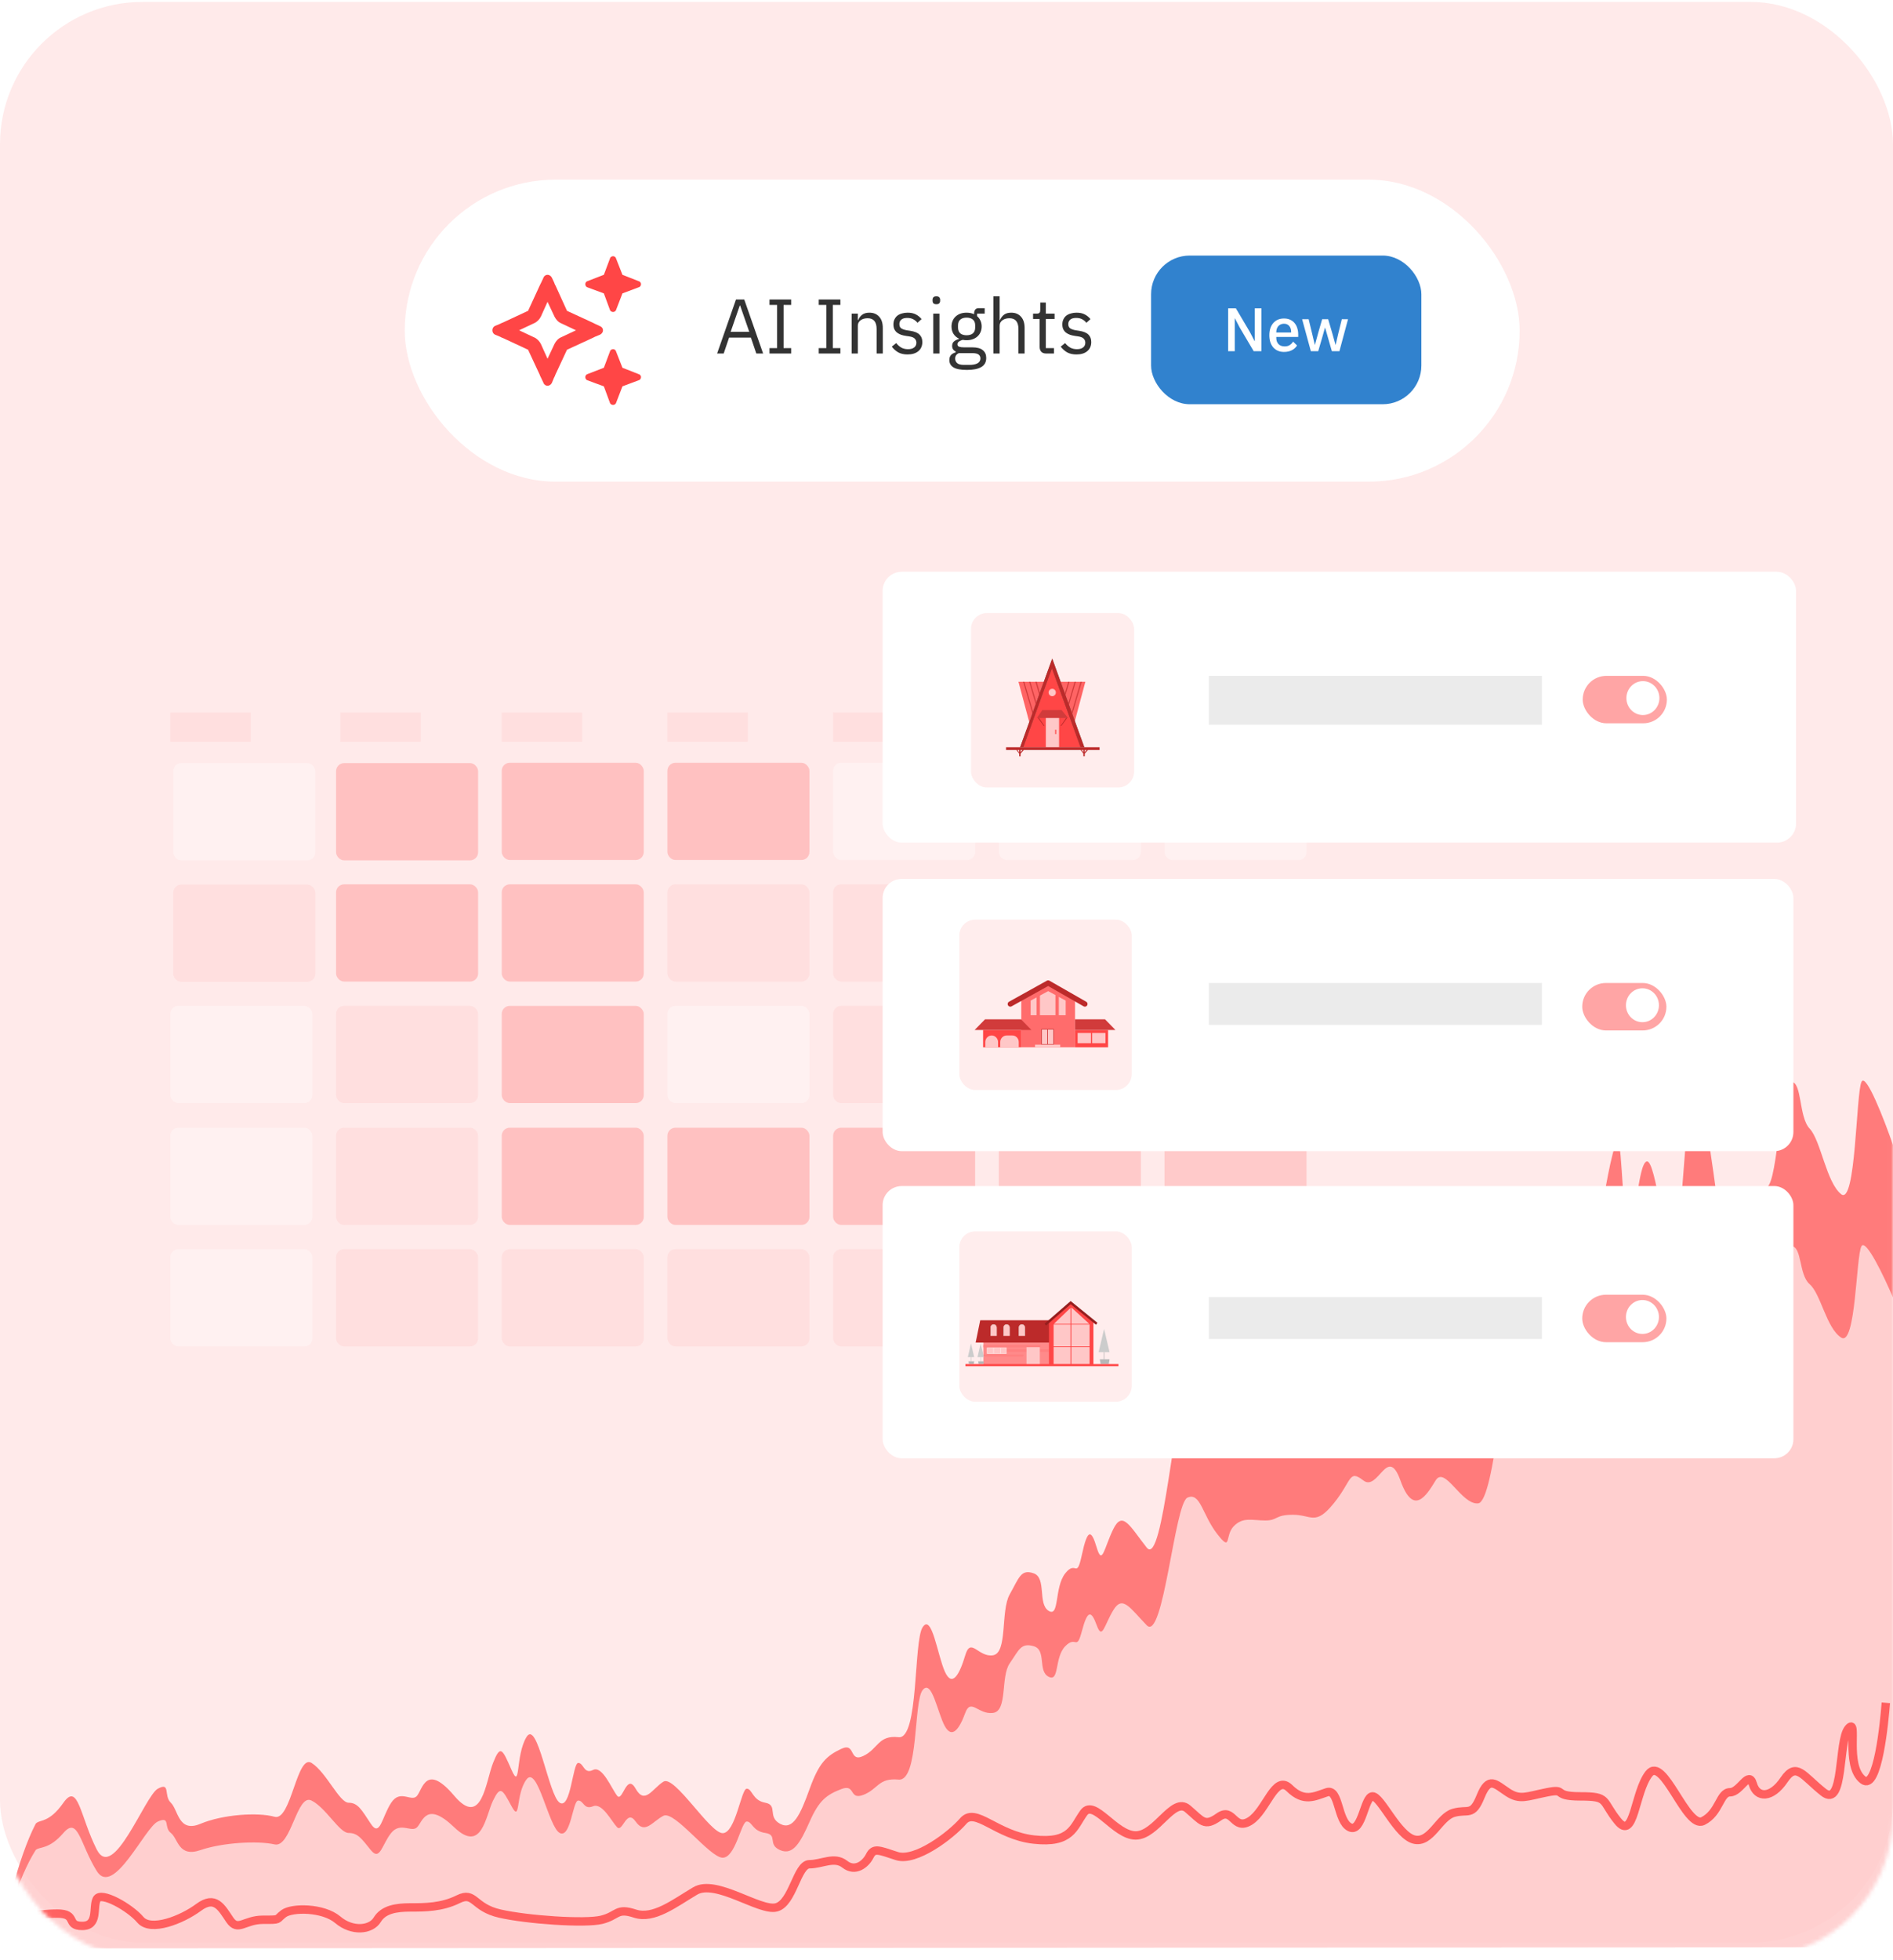 <svg width="489" height="506" viewBox="0 0 489 506" fill="none" xmlns="http://www.w3.org/2000/svg">
<rect y="0.5" width="489" height="501" rx="36.767" fill="#FFEAEA"/>
<mask id="mask0_8013_12906" style="mask-type:alpha" maskUnits="userSpaceOnUse" x="0" y="0" width="489" height="506">
<rect y="0.5" width="489" height="505" rx="36.767" fill="#FFEAEA"/>
</mask>
<g mask="url(#mask0_8013_12906)">
<g opacity="0.85">
<path d="M480.867 279.296C482.015 276.879 486.767 289.166 488.999 295.611V501.671L-0 502.02C1.125 495.387 4.543 479.867 9.211 470.853C10.168 469.644 12.56 470.853 16.386 465.414C20.213 459.976 20.692 469.04 24.997 477.5C29.302 485.96 37.434 463.602 40.782 461.789C44.131 459.976 42.218 463.602 44.131 465.414C46.044 467.227 46.044 473.27 51.785 470.853C57.525 468.436 66.614 467.831 70.919 469.04C75.224 470.249 76.659 452.724 80.486 455.142C84.313 457.559 87.661 465.414 90.053 465.414C92.445 465.414 93.401 467.227 95.793 470.853C98.185 474.479 98.663 469.04 101.055 465.414C103.447 461.789 106.317 465.414 107.752 463.602C109.187 461.789 110.144 455.142 117.319 463.602C124.494 472.061 125.451 459.976 127.364 455.142C129.253 450.37 129.743 451.486 132.056 456.745L132.148 456.954C134.54 462.393 133.105 453.329 135.975 448.495C138.845 443.66 141.715 463.602 144.585 465.414C147.455 467.227 147.934 455.142 149.369 455.142C150.804 455.142 150.804 458.163 153.195 456.954C155.587 455.746 157.979 461.789 159.414 463.602C160.849 465.414 161.806 457.559 164.198 461.789C166.589 466.019 168.503 461.789 171.373 459.976C174.243 458.163 183.332 473.27 186.68 473.27C190.029 473.27 191.464 461.789 192.899 461.789C194.334 461.789 194.334 464.81 197.682 465.414C201.031 466.019 198.161 469.04 201.509 470.853C204.858 472.666 206.771 468.436 209.163 461.789C211.554 455.142 213.468 453.329 217.295 451.516C221.122 449.703 219.208 455.142 223.035 453.329C226.862 451.516 226.862 447.89 232.124 448.495C237.386 449.099 235.95 423.719 238.342 420.093C240.734 416.468 242.169 427.345 244.082 431.575C245.996 435.805 247.909 432.179 249.344 427.345C250.779 422.511 252.693 427.949 256.52 427.345C260.346 426.74 258.433 415.863 260.825 411.633C263.217 407.404 263.695 404.986 267.043 406.195C270.392 407.404 268 414.051 270.87 415.863C273.74 417.676 272.305 409.821 275.175 406.195C278.046 402.569 278.046 408.008 279.481 401.361C280.916 394.714 281.872 394.714 283.307 399.548C284.742 404.382 285.221 399.548 287.613 394.714C290.004 389.879 291.918 394.109 296.223 399.548C300.528 404.986 303.398 360.874 306.747 359.061C310.095 357.248 310.574 364.5 314.4 370.543C318.227 376.585 316.314 371.147 318.706 368.125C321.097 365.104 323.489 366.313 326.838 366.313C330.186 366.313 329.229 364.5 334.013 364.5C338.796 364.5 339.753 368.125 344.537 360.874C349.32 353.623 348.363 349.997 352.19 353.623C356.017 357.248 358.409 342.141 361.757 353.623C365.106 365.104 368.454 358.457 370.846 353.623C373.238 348.788 377.543 361.478 381.848 360.874C386.153 360.27 388.545 313.136 390.459 315.553C392.372 317.97 392.85 317.97 395.242 322.2C397.634 326.431 395.72 337.911 398.112 338.516C400.504 339.12 403.852 339.724 405.766 342.141C407.679 344.559 406.723 330.056 407.201 326.43C407.679 322.804 411.506 320.992 412.941 315.553C414.376 310.115 415.333 301.655 417.246 295.611C419.16 289.568 418.681 312.532 420.595 315.553C422.508 318.575 422.987 300.446 425.378 299.842C427.77 299.238 430.162 323.409 432.075 324.617C433.989 325.826 435.424 285.338 437.337 279.296C439.251 273.253 444.034 314.344 444.991 319.782C445.947 325.221 448.339 326.429 449.774 317.97C451.209 309.51 453.601 308.301 456.471 306.488C459.341 304.675 459.82 279.296 462.69 279.296C465.56 279.296 464.603 288.36 467.473 291.381C470.343 294.403 471.779 305.28 475.605 308.301C479.432 311.322 479.432 282.317 480.867 279.296Z" fill="#FF6767"/>
<path d="M480.868 321.711C482.016 319.743 486.768 329.745 489 334.992V502.731L0 503.015C1.125 497.615 4.543 484.981 9.211 477.644C10.168 476.66 12.56 477.644 16.387 473.217C20.213 468.789 20.692 476.168 24.997 483.055C29.302 489.941 37.434 471.741 40.783 470.265C44.131 468.789 42.218 471.741 44.131 473.217C46.044 474.692 46.044 479.611 51.785 477.644C57.525 475.676 66.614 475.184 70.919 476.168C75.224 477.152 76.659 462.887 80.486 464.854C84.313 466.822 87.661 473.217 90.053 473.217C92.445 473.217 93.401 474.692 95.793 477.644C98.185 480.595 98.663 476.168 101.055 473.217C103.447 470.265 106.317 473.217 107.752 471.741C109.187 470.265 110.144 464.854 117.319 471.741C124.494 478.627 125.451 468.789 127.365 464.854C129.253 460.97 129.744 461.878 132.056 466.16L132.148 466.33C134.54 470.757 133.105 463.379 135.975 459.443C138.845 455.508 141.715 471.741 144.585 473.217C147.455 474.692 147.934 464.854 149.369 464.854C150.804 464.854 150.804 467.314 153.196 466.33C155.587 465.346 157.979 470.265 159.414 471.741C160.849 473.217 161.806 466.822 164.198 470.265C166.59 473.708 168.503 470.265 171.373 468.789C174.243 467.314 183.332 479.611 186.68 479.611C190.029 479.611 191.464 470.265 192.899 470.265C194.334 470.265 194.334 472.725 197.683 473.217C201.031 473.708 198.161 476.168 201.509 477.644C204.858 479.119 206.771 475.676 209.163 470.265C211.555 464.854 213.468 463.379 217.295 461.903C221.122 460.427 219.208 464.854 223.035 463.379C226.862 461.903 226.862 458.951 232.124 459.443C237.386 459.935 235.951 439.275 238.343 436.324C240.734 433.373 242.169 442.227 244.083 445.67C245.996 449.113 247.91 446.162 249.345 442.227C250.78 438.292 252.693 442.719 256.52 442.227C260.347 441.735 258.434 432.881 260.825 429.437C263.217 425.994 263.695 424.027 267.044 425.01C270.392 425.994 268.001 431.405 270.871 432.881C273.741 434.356 272.306 427.962 275.176 425.01C278.046 422.059 278.046 426.486 279.481 421.075C280.916 415.664 281.873 415.664 283.308 419.599C284.743 423.535 285.221 419.599 287.613 415.664C290.005 411.729 291.918 415.172 296.223 419.599C300.529 424.027 303.399 388.118 306.747 386.642C310.096 385.166 310.574 391.069 314.401 395.988C318.228 400.907 316.314 396.48 318.706 394.021C321.098 391.561 323.49 392.545 326.838 392.545C330.187 392.545 329.23 391.069 334.013 391.069C338.797 391.069 339.754 394.021 344.537 388.118C349.321 382.215 348.364 379.264 352.191 382.215C356.018 385.166 358.409 372.869 361.758 382.215C365.106 391.561 368.455 386.15 370.847 382.215C373.238 378.28 377.544 388.61 381.849 388.118C386.154 387.626 388.546 349.258 390.459 351.225C392.373 353.193 392.851 353.192 395.243 356.636C397.634 360.08 395.721 369.426 398.113 369.918C400.505 370.409 403.853 370.901 405.766 372.869C407.68 374.837 406.723 363.031 407.202 360.08C407.68 357.128 411.507 355.652 412.942 351.225C414.377 346.798 415.334 339.912 417.247 334.992C419.16 330.073 418.682 348.766 420.595 351.225C422.509 353.685 422.987 338.928 425.379 338.436C427.771 337.944 430.162 357.62 432.076 358.604C433.989 359.588 435.424 326.63 437.338 321.711C439.251 316.792 444.035 350.241 444.991 354.668C445.948 359.095 448.34 360.079 449.775 353.192C451.21 346.306 453.602 345.322 456.472 343.846C459.342 342.371 459.82 321.711 462.691 321.711C465.561 321.711 464.604 329.089 467.474 331.549C470.344 334.008 471.779 342.863 475.606 345.322C479.433 347.782 479.433 324.17 480.868 321.711Z" fill="#FFCACA"/>
<path d="M487.149 439.616C486.791 444.217 485.108 462.501 481.243 459.528C476.413 455.811 480.17 443.07 477.486 446.255C474.802 449.441 476.413 466.96 471.045 462.713C465.677 458.466 464.067 454.75 460.846 459.528C457.625 464.305 453.868 464.305 452.794 460.589C451.721 456.873 449.574 462.713 446.89 462.713C444.206 462.713 444.206 468.022 439.912 470.145C435.618 472.269 429.713 453.157 425.956 457.935C422.198 462.713 422.198 475.454 417.904 470.145C413.61 464.836 415.757 463.775 408.242 463.775C400.727 463.775 405.021 461.651 399.654 462.713C394.286 463.775 392.676 464.836 389.455 462.713C386.234 460.589 384.624 458.466 382.477 463.775C380.33 469.083 379.256 466.96 375.499 468.022C371.741 469.083 369.594 475.985 365.3 474.923C361.006 473.861 356.712 463.775 354.565 463.775C352.417 463.775 351.881 473.331 348.66 471.738C345.439 470.145 345.976 461.651 342.755 462.713C339.535 463.775 336.851 465.367 333.093 461.651C329.336 457.935 327.189 467.491 322.895 470.145C318.601 472.8 318.601 466.429 314.843 469.083C311.086 471.738 310.549 470.145 306.791 466.96C303.034 463.775 298.74 473.861 293.372 473.861C288.004 473.861 282.637 464.305 279.953 468.022C277.269 471.738 276.732 475.985 267.07 474.923C257.408 473.861 252.04 466.429 248.82 470.145C245.599 473.861 236.474 480.763 231.643 479.17C226.812 477.578 225.738 477.047 224.665 479.17C223.591 481.294 220.907 483.418 218.224 481.294C215.54 479.17 212.319 481.294 209.098 481.294C205.878 481.294 204.804 491.381 200.51 492.443C196.216 493.504 184.943 485.01 179.576 488.196C174.208 491.381 168.84 495.628 164.009 494.035C159.178 492.443 159.715 494.566 155.421 495.628C151.127 496.69 136.097 495.628 129.119 494.035C122.141 492.443 122.678 488.196 118.383 490.319C114.089 492.443 109.795 492.443 106.038 492.443C102.28 492.443 99.059 492.974 97.449 495.628C95.839 498.282 91.008 498.813 87.25 495.628C83.493 492.443 75.441 492.443 73.294 494.035C71.147 495.628 72.757 495.628 67.927 495.628C63.096 495.628 61.485 498.813 59.338 495.628C57.191 492.443 55.581 489.257 51.286 492.443C46.992 495.628 38.941 498.813 36.257 495.628C33.573 492.443 26.058 488.196 24.984 490.319C23.911 492.443 25.521 497.221 21.227 497.221C16.933 497.221 20.153 494.035 14.786 494.035C9.418 494.035 3.513 495.628 1.366 494.035" stroke="#FF4646" stroke-width="2.168"/>
</g>
</g>
<g opacity="0.35">
<rect x="44" y="259.689" width="36.688" height="25.105" rx="2.075" fill="white"/>
<rect x="44" y="291.14" width="36.688" height="25.105" rx="2.075" fill="white"/>
<rect x="44" y="322.506" width="36.688" height="25.105" rx="2.075" fill="white"/>
<rect x="86.805" y="259.689" width="36.688" height="25.105" rx="2.075" fill="#FFCACA"/>
<rect x="86.805" y="291.14" width="36.688" height="25.105" rx="2.075" fill="#FFCACA"/>
<rect x="86.805" y="322.506" width="36.688" height="25.105" rx="2.075" fill="#FFCACA"/>
<rect x="129.609" y="196.927" width="36.688" height="25.105" rx="2.075" fill="#FF7676"/>
<rect x="129.609" y="259.689" width="36.688" height="25.105" rx="2.075" fill="#FF7676"/>
<rect x="129.609" y="291.14" width="36.688" height="25.105" rx="2.075" fill="#FF7676"/>
<rect x="129.609" y="322.506" width="36.688" height="25.105" rx="2.075" fill="#FFCACA"/>
<rect x="172.408" y="196.927" width="36.688" height="25.105" rx="2.075" fill="#FF7676"/>
<rect x="172.408" y="228.308" width="36.688" height="25.105" rx="2.075" fill="#FFCACA"/>
<rect x="172.408" y="259.689" width="36.688" height="25.105" rx="2.075" fill="white"/>
<rect x="172.408" y="291.14" width="36.688" height="25.105" rx="2.075" fill="#FF7676"/>
<rect x="172.408" y="322.506" width="36.688" height="25.105" rx="2.075" fill="#FFCACA"/>
<rect x="215.213" y="196.927" width="36.688" height="25.105" rx="2.075" fill="white"/>
<rect x="215.213" y="228.308" width="36.688" height="25.105" rx="2.075" fill="#FFCACA"/>
<rect x="215.213" y="259.689" width="36.688" height="25.105" rx="2.075" fill="#FFCACA"/>
<rect x="215.213" y="291.14" width="36.688" height="25.105" rx="2.075" fill="#FF7676"/>
<rect x="215.213" y="322.506" width="36.688" height="25.105" rx="2.075" fill="#FFCACA"/>
<rect x="258.02" y="196.927" width="36.688" height="25.105" rx="2.075" fill="white"/>
<rect x="258.02" y="228.308" width="36.688" height="25.105" rx="2.075" fill="#FF9090"/>
<rect x="258.02" y="259.689" width="36.688" height="25.105" rx="2.075" fill="white"/>
<rect x="258.02" y="291.14" width="36.688" height="25.105" rx="2.075" fill="#FF9090"/>
<rect x="258.02" y="322.506" width="36.688" height="25.105" rx="2.075" fill="#FF9090"/>
<rect x="300.82" y="196.927" width="36.688" height="25.105" rx="2.075" fill="white"/>
<rect x="300.82" y="228.308" width="36.688" height="25.105" rx="2.075" fill="#FF9090"/>
<rect x="300.82" y="259.689" width="36.688" height="25.105" rx="2.075" fill="white"/>
<rect x="300.82" y="291.14" width="36.688" height="25.105" rx="2.075" fill="#FF9090"/>
<rect x="300.82" y="322.506" width="36.688" height="25.105" rx="2.075" fill="#FF9090"/>
<rect x="129.609" y="183.953" width="20.79" height="7.531" fill="#FFCACA"/>
<rect x="44" y="183.953" width="20.79" height="7.531" fill="#FFCACA"/>
<rect x="87.899" y="183.953" width="20.79" height="7.531" fill="#FFCACA"/>
<rect x="172.408" y="183.953" width="20.79" height="7.531" fill="#FFCACA"/>
<rect x="215.213" y="183.953" width="20.79" height="7.531" fill="#FFCACA"/>
<rect x="258.02" y="183.953" width="20.79" height="7.531" fill="#FFCACA"/>
<rect x="300.82" y="183.953" width="20.79" height="7.531" fill="#FFCACA"/>
<rect x="129.609" y="228.309" width="36.688" height="25.105" rx="2.075" fill="#FF7676"/>
<rect x="86.814" y="228.309" width="36.688" height="25.105" rx="2.075" fill="#FF7676"/>
<rect x="86.814" y="197.013" width="36.688" height="25.105" rx="2.075" fill="#FF7676"/>
<rect x="44.757" y="197.012" width="36.688" height="25.105" rx="2.075" fill="white"/>
<rect x="44.757" y="228.378" width="36.688" height="25.105" rx="2.075" fill="#FFCACA"/>
</g>
<g filter="url(#filter0_d_8013_12906)">
<rect x="228" y="145.65" width="235.954" height="69.918" rx="4.924" fill="white"/>
</g>
<rect x="250.824" y="158.265" width="42.138" height="45.053" rx="4.125" fill="#FFEDED"/>
<g filter="url(#filter1_d_8013_12906)">
<rect x="228" y="224.943" width="235.271" height="70.283" rx="4.924" fill="white"/>
</g>
<rect x="247.801" y="237.423" width="44.558" height="43.984" rx="4.125" fill="#FFEDED"/>
<rect x="408.721" y="253.779" width="21.746" height="12.254" rx="6.127" fill="#FFA5A5"/>
<ellipse cx="424.274" cy="259.524" rx="4.264" ry="4.377" fill="white"/>
<g filter="url(#filter2_d_8013_12906)">
<rect x="228" y="304.237" width="235.271" height="70.283" rx="4.924" fill="white"/>
</g>
<rect x="247.801" y="317.907" width="44.558" height="43.984" rx="4.125" fill="#FFEDED"/>
<rect x="408.721" y="334.265" width="21.746" height="12.254" rx="6.127" fill="#FFA5A5"/>
<ellipse cx="424.274" cy="340.008" rx="4.264" ry="4.377" fill="white"/>
<rect x="408.842" y="174.484" width="21.746" height="12.254" rx="6.127" fill="#FFA5A5"/>
<ellipse cx="424.394" cy="180.228" rx="4.264" ry="4.377" fill="white"/>
<rect opacity="0.1" x="312.277" y="174.484" width="86.032" height="12.615" fill="#333333"/>
<rect opacity="0.1" x="312.277" y="253.778" width="86.032" height="10.813" fill="#333333"/>
<rect opacity="0.1" x="312.277" y="334.874" width="86.032" height="10.813" fill="#333333"/>
<path d="M277.022 344.095H254.02V352.326H277.022V344.095Z" fill="#FF8A8A"/>
<path d="M268.787 347.238H254.02V347.849H268.787V347.238Z" fill="#FF8080"/>
<path d="M270.969 348.391H257.185V349.025H270.969V348.391Z" fill="#FF8080"/>
<path d="M264.398 349.704H254.02V350.2H264.398V349.704Z" fill="#FF8080"/>
<path d="M277.02 346.611H252.03L253.214 340.854H277.02V346.611Z" fill="#BC2A2A"/>
<path d="M282.454 352.325H270.966V341.067L276.577 336.303L282.454 341.067V352.325Z" fill="#FF4646"/>
<path d="M276.527 341.961H272.169V347.587H276.527V341.961Z" fill="#FFC7C7"/>
<path d="M281.461 341.961H276.748V347.587H281.461V341.961Z" fill="#FFC7C7"/>
<path d="M276.527 341.791V337.679L272.221 341.791H276.527Z" fill="#FFC7C7"/>
<path d="M281.461 347.76H276.748V352.235H281.461V347.76Z" fill="#FFC7C7"/>
<path d="M276.527 347.76H272.169V352.235H276.527V347.76Z" fill="#FFC7C7"/>
<path d="M276.748 341.792H281.407L276.748 337.545V341.792Z" fill="#FFC7C7"/>
<path d="M255.898 344.847V342.722C255.898 342.288 256.242 341.934 256.665 341.934C257.088 341.934 257.432 342.288 257.432 342.722V344.847H255.898Z" fill="#1C7C63"/>
<path d="M255.898 344.847V342.722C255.898 342.288 256.242 341.934 256.665 341.934C257.088 341.934 257.432 342.288 257.432 342.722V344.847H255.898Z" fill="#FFC7C7"/>
<path d="M256.666 341.891C256.217 341.891 255.854 342.264 255.854 342.724V344.895H257.477V342.724C257.477 342.264 257.114 341.891 256.666 341.891ZM257.389 344.804H255.942V342.724C255.942 342.315 256.267 341.982 256.666 341.982C257.065 341.982 257.389 342.315 257.389 342.724V344.804Z" fill="#FFC7C7"/>
<path d="M259.25 344.847V342.722C259.25 342.288 259.594 341.935 260.017 341.935C260.44 341.935 260.784 342.288 260.784 342.722V344.847H259.25Z" fill="#1C7C63"/>
<path d="M259.25 344.847V342.722C259.25 342.288 259.594 341.935 260.017 341.935C260.44 341.935 260.784 342.288 260.784 342.722V344.847H259.25Z" fill="#FFC7C7"/>
<path d="M260.018 341.891C259.569 341.891 259.206 342.264 259.206 342.724V344.895H260.829V342.724C260.829 342.264 260.466 341.891 260.018 341.891ZM260.741 344.804H259.294V342.724C259.294 342.315 259.619 341.982 260.018 341.982C260.416 341.982 260.741 342.315 260.741 342.724V344.804Z" fill="#FFC7C7"/>
<path d="M263.206 344.847V342.722C263.206 342.288 263.55 341.935 263.973 341.935C264.396 341.935 264.74 342.288 264.74 342.722V344.847H263.206Z" fill="#1C7C63"/>
<path d="M263.206 344.847V342.722C263.206 342.288 263.55 341.935 263.973 341.935C264.396 341.935 264.74 342.288 264.74 342.722V344.847H263.206Z" fill="#FFC7C7"/>
<path d="M263.969 341.891C263.521 341.891 263.157 342.264 263.157 342.724V344.895H264.78V342.724C264.781 342.264 264.417 341.891 263.969 341.891ZM264.692 344.804H263.246V342.724C263.246 342.315 263.57 341.982 263.969 341.982C264.368 341.982 264.692 342.315 264.692 342.724V344.804Z" fill="#FFC7C7"/>
<path d="M276.571 335.893L269.835 341.739L270.234 342.223L276.584 336.712L283.112 342.012L283.495 341.515L276.571 335.893Z" fill="#961E1E"/>
<path d="M268.607 347.807H265.167V352.324H268.607V347.807Z" fill="#FFC7C7"/>
<path d="M259.95 347.974H255.009V349.441H259.95V347.974Z" fill="#FFC7C7"/>
<path d="M254.95 347.917V349.499H260.002V347.917H254.95ZM256.589 349.384H255.061V348.031H256.589V349.384ZM258.378 349.384H256.705V348.031H258.378V349.384ZM259.891 349.384H258.495V348.031H259.891V349.384Z" fill="#FFEFEE"/>
<path d="M285.208 343.084L283.797 349.095H286.619L285.208 343.084Z" fill="#CCCCCC"/>
<path d="M286.618 350.934L286.411 352.163H284.331L284.131 351.153L284.088 350.934H286.618Z" fill="#B7B7B7"/>
<path d="M285.281 349.094H285.126V350.932H285.281V349.094Z" fill="#B7B7B7"/>
<path d="M253.329 346.852L252.506 350.369H254.152L253.329 346.852Z" fill="#CCCCCC"/>
<path d="M254.155 351.444L254.035 352.163H252.822L252.705 351.572L252.68 351.444H254.155Z" fill="#B7B7B7"/>
<path d="M253.375 350.37H253.285V351.445H253.375V350.37Z" fill="#B7B7B7"/>
<path d="M250.831 346.852L250.007 350.369H251.654L250.831 346.852Z" fill="#CCCCCC"/>
<path d="M251.654 351.444L251.534 352.163H250.321L250.205 351.572L250.179 351.444H251.654Z" fill="#B7B7B7"/>
<path d="M250.874 350.37H250.784V351.445H250.874V350.37Z" fill="#B7B7B7"/>
<path d="M288.917 352.163H249.388V352.711H288.917V352.163Z" fill="#FF4646"/>
<path d="M265.876 186.42L263.09 176.015H269.854L265.876 186.42Z" fill="#FF6464"/>
<path d="M277.583 186.419L280.37 176.015H273.605L277.583 186.419Z" fill="#FF6464"/>
<path d="M271.815 170.04L263.524 192.925H280.105L271.815 170.04Z" fill="#7A6353"/>
<path d="M271.735 172.535L264.338 192.925H279.132L271.735 172.535Z" fill="#FF4646"/>
<path d="M277.106 185.209H266.636V185.327H277.106V185.209Z" fill="#FF4646"/>
<path d="M277.104 186.028H266.161V186.146H277.104V186.028Z" fill="#FF4646"/>
<path d="M276.421 183.316H267.475V183.434H276.421V183.316Z" fill="#FF4646"/>
<path d="M276.421 184.136H267.071V184.254H276.421V184.136Z" fill="#FF4646"/>
<path d="M275.762 181.618H267.96V181.736H275.762V181.618Z" fill="#FF4646"/>
<path d="M275.763 182.44H267.609V182.558H275.763V182.44Z" fill="#FF4646"/>
<path d="M275.022 179.808H268.755V179.926H275.022V179.808Z" fill="#FF4646"/>
<path d="M275.021 180.627H268.472V180.745H275.021V180.627Z" fill="#FF4646"/>
<path d="M274.406 177.991H269.214V178.109H274.406V177.991Z" fill="#FF4646"/>
<path d="M274.406 178.816H268.979V178.934H274.406V178.816Z" fill="#FF4646"/>
<path d="M273.795 176.183H269.859V176.301H273.795V176.183Z" fill="#FF4646"/>
<path d="M273.794 177.003H269.681V177.121H273.794V177.003Z" fill="#FF4646"/>
<path d="M273.241 174.372H270.282V174.49H273.241V174.372Z" fill="#FF4646"/>
<path d="M273.237 175.192H270.145V175.31H273.237V175.192Z" fill="#FF4646"/>
<path d="M277.613 186.852H265.931V186.97H277.613V186.852Z" fill="#FF4646"/>
<path d="M277.613 187.669H265.931V187.787H277.613V187.669Z" fill="#FF4646"/>
<path d="M278.331 188.49H265.131V188.608H278.331V188.49Z" fill="#FF4646"/>
<path d="M278.329 189.311H265.129V189.429H278.329V189.311Z" fill="#FF4646"/>
<path d="M279.083 190.13H264.616V190.248H279.083V190.13Z" fill="#FF4646"/>
<path d="M279.079 190.95H264.612V191.068H279.079V190.95Z" fill="#FF4646"/>
<path d="M279.326 191.773H263.96V191.891H279.326V191.773Z" fill="#FF4646"/>
<path d="M279.322 192.59H263.956V192.708H279.322V192.59Z" fill="#FF4646"/>
<path d="M273.599 184.197H270.131V193.261H273.599V184.197Z" fill="#FFBBBB"/>
<path d="M273.299 184.593H270.426V193.284H273.299V184.593Z" fill="#FFC7C7"/>
<path d="M264.231 193.476L263.636 194.219V193.413H263.275V194.234L262.788 193.554H262.508L263.275 194.562V195.243H263.636V194.562L264.537 193.554L264.231 193.476Z" fill="#BC2A2A"/>
<path d="M280.813 193.473L280.218 194.217V193.411H279.857V194.232L279.37 193.551H279.091L279.857 194.56V195.241H280.218V194.56L281.119 193.551L280.813 193.473Z" fill="#BC2A2A"/>
<path d="M269.265 183.316C269.366 183.37 274.208 183.301 274.242 183.319C274.276 183.338 275.89 185.366 275.89 185.366H267.853L269.265 183.316Z" fill="#D13B3B"/>
<path d="M284.039 192.924H259.885V193.625H284.039V192.924Z" fill="#BC2A2A"/>
<path d="M272.759 178.782C272.759 179.319 272.335 179.754 271.812 179.754C271.289 179.754 270.865 179.319 270.865 178.782C270.865 178.246 271.289 177.811 271.812 177.811C272.335 177.811 272.759 178.245 272.759 178.782Z" fill="#FFBBBB"/>
<path d="M272.556 178.816C272.556 179.229 272.229 179.565 271.826 179.565C271.424 179.565 271.097 179.229 271.097 178.816C271.097 178.403 271.424 178.067 271.826 178.067C272.229 178.067 272.556 178.402 272.556 178.816Z" fill="#FFC7C7"/>
<path d="M268.119 185.369C268.128 185.369 269.607 187.403 269.607 187.403H269.816L268.392 185.369H268.119Z" fill="#BC2A2A"/>
<path d="M275.681 185.357C275.672 185.357 274.193 187.391 274.193 187.391H273.984L275.409 185.357H275.681Z" fill="#BC2A2A"/>
<path d="M276.992 184.343L276.834 183.907L279.146 176.015H279.443L276.992 184.343Z" fill="#D13B3B"/>
<path d="M276.137 181.963L275.979 181.529L277.595 176.015H277.888L276.137 181.963Z" fill="#D13B3B"/>
<path d="M275.234 179.488L275.072 179.042L275.958 176.015H276.256L275.234 179.488Z" fill="#D13B3B"/>
<path d="M266.744 184.343L266.902 183.907L264.59 176.015H264.292L266.744 184.343Z" fill="#D13B3B"/>
<path d="M267.598 181.963L267.755 181.529L266.14 176.015H265.846L267.598 181.963Z" fill="#D13B3B"/>
<path d="M268.502 179.488L268.664 179.042L267.777 176.015H267.479L268.502 179.488Z" fill="#D13B3B"/>
<path d="M271.809 170.04L263.519 192.925H264.331L271.727 172.535L279.125 192.925H280.1L271.809 170.04Z" fill="#BC2A2A"/>
<path d="M272.84 188.388H272.58V189.515H272.84V188.388Z" fill="#FF4646"/>
<path d="M277.702 270.39H263.818V257.867L270.76 253.78L277.702 257.867V270.39Z" fill="#FF6C6C"/>
<path d="M286.24 265.917H277.704V270.39H286.24V265.917Z" fill="#FF4646"/>
<path d="M263.815 265.917H253.955V270.39H263.815V265.917Z" fill="#FF4646"/>
<path d="M277.704 265.917V263.162H285.459L288.144 265.917H277.704Z" fill="#D13B3B"/>
<path d="M263.753 263.162H262.203H255.998H254.447L251.763 265.917H255.998H262.203H266.438L263.753 263.162Z" fill="#D13B3B"/>
<path d="M260.984 259.21L270.758 253.78L280.249 259.21" stroke="#BC2A2A" stroke-width="1.363" stroke-miterlimit="10" stroke-linecap="round" stroke-linejoin="round"/>
<path d="M270.62 265.72H269.071V269.645H270.62V265.72Z" fill="#FFC7C7" stroke="#D13B3B" stroke-width="0.162" stroke-miterlimit="10"/>
<path d="M272.169 265.72H270.62V269.645H272.169V265.72Z" fill="#FFC7C7" stroke="#D13B3B" stroke-width="0.162" stroke-miterlimit="10"/>
<path d="M275.289 258.327L270.761 255.881L266.232 258.327V262.11H275.289V258.327Z" fill="#FFC7C7"/>
<path d="M281.82 266.686H278.375V269.325H281.82V266.686Z" fill="#FFC7C7"/>
<path d="M285.563 266.686H282.118V269.325H285.563V266.686Z" fill="#FFC7C7"/>
<path d="M263.17 270.391H258.387V269.033C258.387 268.097 259.126 267.338 260.038 267.338H261.519C262.431 267.338 263.17 268.097 263.17 269.033V270.391Z" fill="#FFC7C7"/>
<path d="M257.817 270.391H254.514V269.033C254.514 268.097 255.253 267.338 256.165 267.338C257.077 267.338 257.817 268.097 257.817 269.033V270.391Z" fill="#FFC7C7"/>
<path d="M268.637 256.85H267.759V262.261H268.637V256.85Z" fill="#FF6C6C"/>
<path d="M273.516 256.85H272.638V262.261H273.516V256.85Z" fill="#FF6C6C"/>
<path d="M273.878 269.691H267.362V270.389H273.878V269.691Z" fill="#FFC7C7"/>
<g filter="url(#filter3_d_8013_12906)">
<rect x="100" y="41.827" width="288" height="77.973" rx="38.986" fill="white"/>
<rect x="292.793" y="61.421" width="69.818" height="38.387" rx="9.987" fill="#3182CE"/>
<path d="M315.679 79.989L314.457 77.641H314.41V86.114H312.696V75.038H314.695L318.313 81.163L319.535 83.512H319.582V75.038H321.296V86.114H319.297L315.679 79.989ZM327.133 86.304C326.541 86.304 326.012 86.204 325.547 86.003C325.081 85.802 324.685 85.516 324.357 85.146C324.029 84.765 323.775 84.31 323.595 83.781C323.426 83.242 323.341 82.644 323.341 81.988C323.341 81.332 323.426 80.74 323.595 80.211C323.775 79.672 324.029 79.217 324.357 78.847C324.685 78.466 325.081 78.175 325.547 77.974C326.012 77.773 326.541 77.672 327.133 77.672C327.736 77.672 328.265 77.778 328.72 77.99C329.186 78.201 329.572 78.498 329.879 78.878C330.185 79.249 330.413 79.682 330.561 80.18C330.72 80.677 330.799 81.211 330.799 81.782V82.433H325.134V82.702C325.134 83.337 325.319 83.861 325.689 84.273C326.07 84.675 326.61 84.876 327.308 84.876C327.816 84.876 328.244 84.765 328.593 84.543C328.942 84.321 329.239 84.019 329.482 83.639L330.497 84.638C330.191 85.146 329.746 85.553 329.165 85.86C328.583 86.156 327.906 86.304 327.133 86.304ZM327.133 79.021C326.837 79.021 326.562 79.074 326.308 79.18C326.065 79.286 325.853 79.434 325.674 79.624C325.504 79.814 325.372 80.042 325.277 80.306C325.182 80.571 325.134 80.862 325.134 81.179V81.29H328.974V81.132C328.974 80.497 328.81 79.989 328.482 79.608C328.154 79.217 327.705 79.021 327.133 79.021ZM331.811 77.863H333.493L334.334 81.322L335.08 84.448H335.127L335.984 81.322L336.984 77.863H338.539L339.554 81.322L340.427 84.448H340.475L341.205 81.322L342.062 77.863H343.664L341.443 86.114H339.491L338.412 82.353L337.746 80.037H337.714L337.063 82.353L335.968 86.114H334.064L331.811 77.863Z" fill="white"/>
<path d="M190.816 86.715L189.418 82.6H183.785L182.387 86.715H180.689L185.563 72.772H187.7L192.574 86.715H190.816ZM186.641 74.331H186.541L184.184 81.122H188.998L186.641 74.331ZM194.224 86.715V85.317H196.182V74.171H194.224V72.772H199.817V74.171H197.86V85.317H199.817V86.715H194.224ZM206.942 86.715V85.317H208.9V74.171H206.942V72.772H212.535V74.171H210.578V85.317H212.535V86.715H206.942ZM215.439 86.715V76.408H217.037V78.086H217.117C217.37 77.5 217.723 77.034 218.176 76.688C218.642 76.341 219.261 76.168 220.034 76.168C221.099 76.168 221.938 76.514 222.55 77.207C223.176 77.886 223.489 78.851 223.489 80.103V86.715H221.891V80.383C221.891 78.532 221.112 77.606 219.554 77.606C219.235 77.606 218.922 77.646 218.615 77.726C218.322 77.806 218.056 77.926 217.816 78.086C217.577 78.246 217.384 78.452 217.237 78.705C217.104 78.945 217.037 79.231 217.037 79.564V86.715H215.439ZM229.888 86.954C228.93 86.954 228.124 86.775 227.471 86.415C226.832 86.042 226.28 85.549 225.813 84.937L226.952 84.018C227.352 84.524 227.798 84.917 228.29 85.197C228.783 85.463 229.356 85.596 230.008 85.596C230.687 85.596 231.213 85.45 231.586 85.157C231.972 84.864 232.165 84.451 232.165 83.918C232.165 83.519 232.032 83.179 231.766 82.9C231.513 82.607 231.047 82.407 230.368 82.3L229.549 82.18C229.069 82.114 228.63 82.014 228.23 81.881C227.831 81.734 227.478 81.548 227.172 81.322C226.879 81.082 226.646 80.789 226.473 80.443C226.313 80.097 226.233 79.684 226.233 79.204C226.233 78.698 226.326 78.259 226.513 77.886C226.699 77.5 226.952 77.18 227.272 76.927C227.605 76.674 227.997 76.488 228.45 76.368C228.903 76.235 229.389 76.168 229.908 76.168C230.747 76.168 231.446 76.315 232.006 76.608C232.578 76.9 233.078 77.307 233.504 77.826L232.445 78.785C232.219 78.465 231.886 78.179 231.446 77.926C231.007 77.66 230.454 77.526 229.788 77.526C229.123 77.526 228.617 77.673 228.27 77.966C227.937 78.246 227.771 78.632 227.771 79.124C227.771 79.63 227.937 79.997 228.27 80.223C228.617 80.449 229.109 80.616 229.748 80.722L230.547 80.842C231.693 81.015 232.505 81.348 232.984 81.841C233.464 82.32 233.703 82.953 233.703 83.739C233.703 84.737 233.364 85.523 232.685 86.096C232.006 86.668 231.073 86.954 229.888 86.954ZM237.325 73.991C236.979 73.991 236.726 73.911 236.566 73.751C236.419 73.578 236.346 73.358 236.346 73.092V72.832C236.346 72.566 236.419 72.353 236.566 72.193C236.726 72.02 236.979 71.933 237.325 71.933C237.671 71.933 237.918 72.02 238.064 72.193C238.224 72.353 238.304 72.566 238.304 72.832V73.092C238.304 73.358 238.224 73.578 238.064 73.751C237.918 73.911 237.671 73.991 237.325 73.991ZM236.526 76.408H238.124V86.715H236.526V76.408ZM250.209 87.853C250.209 88.919 249.789 89.698 248.95 90.19C248.125 90.696 246.879 90.949 245.215 90.949C243.604 90.949 242.445 90.73 241.739 90.29C241.034 89.851 240.681 89.225 240.681 88.413C240.681 87.853 240.827 87.414 241.12 87.094C241.413 86.788 241.813 86.562 242.319 86.415V86.195C241.706 85.902 241.4 85.423 241.4 84.757C241.4 84.238 241.566 83.845 241.899 83.579C242.232 83.299 242.658 83.093 243.178 82.96V82.88C242.565 82.587 242.086 82.167 241.739 81.621C241.406 81.075 241.24 80.443 241.24 79.724C241.24 79.204 241.333 78.725 241.52 78.285C241.706 77.846 241.966 77.473 242.299 77.167C242.645 76.847 243.051 76.601 243.517 76.428C243.996 76.255 244.529 76.168 245.115 76.168C245.847 76.168 246.5 76.301 247.073 76.568V76.388C247.073 75.988 247.166 75.662 247.352 75.409C247.539 75.143 247.845 75.01 248.271 75.01H249.809V76.408H247.852V77.067C248.224 77.387 248.511 77.773 248.71 78.225C248.924 78.665 249.03 79.164 249.03 79.724C249.03 80.243 248.937 80.722 248.75 81.162C248.564 81.601 248.298 81.981 247.951 82.3C247.619 82.607 247.212 82.846 246.733 83.019C246.254 83.192 245.721 83.279 245.135 83.279C244.802 83.279 244.469 83.246 244.136 83.179C243.79 83.272 243.477 83.412 243.197 83.599C242.918 83.772 242.778 84.018 242.778 84.338C242.778 84.644 242.924 84.85 243.217 84.957C243.51 85.064 243.89 85.117 244.356 85.117H246.553C247.832 85.117 248.757 85.363 249.33 85.856C249.916 86.335 250.209 87.001 250.209 87.853ZM248.71 87.973C248.71 87.56 248.551 87.227 248.231 86.974C247.925 86.735 247.372 86.615 246.573 86.615H243.138C242.498 86.908 242.179 87.374 242.179 88.013C242.179 88.466 242.345 88.852 242.678 89.172C243.024 89.491 243.604 89.651 244.416 89.651H245.894C246.786 89.651 247.479 89.511 247.971 89.231C248.464 88.952 248.71 88.532 248.71 87.973ZM245.135 82.001C245.814 82.001 246.353 81.841 246.753 81.521C247.152 81.188 247.352 80.682 247.352 80.003V79.444C247.352 78.765 247.152 78.266 246.753 77.946C246.353 77.613 245.814 77.447 245.135 77.447C244.456 77.447 243.917 77.613 243.517 77.946C243.118 78.266 242.918 78.765 242.918 79.444V80.003C242.918 80.682 243.118 81.188 243.517 81.521C243.917 81.841 244.456 82.001 245.135 82.001ZM252.073 71.933H253.671V78.086H253.75C254.004 77.5 254.356 77.034 254.809 76.688C255.275 76.341 255.894 76.168 256.667 76.168C257.732 76.168 258.571 76.514 259.184 77.207C259.809 77.886 260.122 78.851 260.122 80.103V86.715H258.524V80.383C258.524 78.532 257.745 77.606 256.187 77.606C255.868 77.606 255.555 77.646 255.249 77.726C254.956 77.806 254.689 77.926 254.45 78.086C254.21 78.246 254.017 78.452 253.87 78.705C253.737 78.945 253.671 79.231 253.671 79.564V86.715H252.073V71.933ZM265.702 86.715C265.143 86.715 264.717 86.562 264.424 86.255C264.144 85.936 264.005 85.523 264.005 85.017V77.806H262.307V76.408H263.266C263.612 76.408 263.845 76.341 263.965 76.208C264.098 76.062 264.164 75.815 264.164 75.469V73.551H265.603V76.408H267.86V77.806H265.603V85.317H267.7V86.715H265.702ZM273.524 86.954C272.565 86.954 271.76 86.775 271.107 86.415C270.468 86.042 269.916 85.549 269.449 84.937L270.588 84.018C270.988 84.524 271.434 84.917 271.926 85.197C272.419 85.463 272.992 85.596 273.644 85.596C274.323 85.596 274.849 85.45 275.222 85.157C275.608 84.864 275.801 84.451 275.801 83.918C275.801 83.519 275.668 83.179 275.402 82.9C275.149 82.607 274.683 82.407 274.004 82.3L273.185 82.18C272.705 82.114 272.266 82.014 271.866 81.881C271.467 81.734 271.114 81.548 270.808 81.322C270.515 81.082 270.282 80.789 270.109 80.443C269.949 80.097 269.869 79.684 269.869 79.204C269.869 78.698 269.962 78.259 270.149 77.886C270.335 77.5 270.588 77.18 270.908 76.927C271.241 76.674 271.633 76.488 272.086 76.368C272.539 76.235 273.025 76.168 273.544 76.168C274.383 76.168 275.082 76.315 275.642 76.608C276.214 76.9 276.714 77.307 277.14 77.826L276.081 78.785C275.855 78.465 275.522 78.179 275.082 77.926C274.643 77.66 274.09 77.526 273.424 77.526C272.759 77.526 272.253 77.673 271.906 77.966C271.573 78.246 271.407 78.632 271.407 79.124C271.407 79.63 271.573 79.997 271.906 80.223C272.253 80.449 272.745 80.616 273.384 80.722L274.183 80.842C275.329 81.015 276.141 81.348 276.62 81.841C277.1 82.32 277.339 82.953 277.339 83.739C277.339 84.737 277 85.523 276.321 86.096C275.642 86.668 274.709 86.954 273.524 86.954Z" fill="#333333"/>
<path d="M147.16 68.04L151.435 66.39L153.01 62.19C153.085 61.815 153.46 61.59 153.835 61.59C154.135 61.59 154.51 61.815 154.585 62.19L156.235 66.39L160.435 68.04C160.81 68.115 161.035 68.49 161.035 68.79C161.035 69.165 160.81 69.54 160.435 69.615L156.235 71.19L154.585 75.465C154.51 75.765 154.135 75.99 153.835 75.99C153.46 75.99 153.085 75.765 153.01 75.465L151.435 71.19L147.16 69.615C146.86 69.54 146.635 69.165 146.635 68.79C146.635 68.49 146.86 68.115 147.16 68.04ZM123.31 79.59L124.585 79.065L125.185 78.765H125.26L131.86 75.69L134.935 69.015L135.235 68.415L135.835 67.14C135.985 66.69 136.435 66.39 136.885 66.39C137.335 66.39 137.785 66.69 138.01 67.14L138.61 68.415L138.835 69.015L138.91 69.09L141.91 75.69L148.585 78.765L149.185 79.065L150.46 79.665C150.91 79.815 151.21 80.265 151.21 80.715C151.21 81.165 150.91 81.615 150.46 81.84L149.185 82.365L148.585 82.665L141.91 85.74L138.835 92.34V92.415L138.535 93.015L138.01 94.29C137.785 94.74 137.335 95.04 136.885 95.04C136.435 95.04 135.985 94.74 135.835 94.29L135.235 93.015L134.935 92.415V92.34L131.86 85.74L125.26 82.665H125.185L124.585 82.365L123.31 81.84C122.86 81.615 122.635 81.165 122.635 80.715C122.635 80.265 122.86 79.815 123.31 79.59ZM129.535 80.715L133.36 82.515C134.11 82.815 134.785 83.49 135.16 84.24L136.885 88.065L138.685 84.24C139.06 83.49 139.66 82.815 140.41 82.515L144.235 80.715L140.41 78.915C139.66 78.615 139.06 77.94 138.685 77.19L136.885 73.365L135.16 77.19C134.785 77.94 134.11 78.615 133.36 78.915L129.535 80.715ZM151.435 90.39L153.01 86.19C153.085 85.815 153.46 85.59 153.835 85.59C154.135 85.59 154.51 85.815 154.585 86.19L156.235 90.39L160.435 92.04C160.81 92.115 161.035 92.49 161.035 92.79C161.035 93.165 160.81 93.54 160.435 93.615L156.235 95.19L154.585 99.465C154.51 99.765 154.135 99.99 153.835 99.99C153.46 99.99 153.085 99.765 153.01 99.465L151.435 95.19L147.16 93.615C146.86 93.54 146.635 93.165 146.635 92.79C146.635 92.49 146.86 92.115 147.16 92.04L151.435 90.39Z" fill="#FF4646"/>
</g>
<defs>
<filter id="filter0_d_8013_12906" x="218.153" y="137.772" width="255.649" height="89.612" filterUnits="userSpaceOnUse" color-interpolation-filters="sRGB">
<feFlood flood-opacity="0" result="BackgroundImageFix"/>
<feColorMatrix in="SourceAlpha" type="matrix" values="0 0 0 0 0 0 0 0 0 0 0 0 0 0 0 0 0 0 127 0" result="hardAlpha"/>
<feOffset dy="1.969"/>
<feGaussianBlur stdDeviation="4.924"/>
<feColorMatrix type="matrix" values="0 0 0 0 0 0 0 0 0 0 0 0 0 0 0 0 0 0 0.1 0"/>
<feBlend mode="normal" in2="BackgroundImageFix" result="effect1_dropShadow_8013_12906"/>
<feBlend mode="normal" in="SourceGraphic" in2="effect1_dropShadow_8013_12906" result="shape"/>
</filter>
<filter id="filter1_d_8013_12906" x="218.153" y="217.065" width="254.966" height="89.978" filterUnits="userSpaceOnUse" color-interpolation-filters="sRGB">
<feFlood flood-opacity="0" result="BackgroundImageFix"/>
<feColorMatrix in="SourceAlpha" type="matrix" values="0 0 0 0 0 0 0 0 0 0 0 0 0 0 0 0 0 0 127 0" result="hardAlpha"/>
<feOffset dy="1.969"/>
<feGaussianBlur stdDeviation="4.924"/>
<feColorMatrix type="matrix" values="0 0 0 0 0 0 0 0 0 0 0 0 0 0 0 0 0 0 0.1 0"/>
<feBlend mode="normal" in2="BackgroundImageFix" result="effect1_dropShadow_8013_12906"/>
<feBlend mode="normal" in="SourceGraphic" in2="effect1_dropShadow_8013_12906" result="shape"/>
</filter>
<filter id="filter2_d_8013_12906" x="218.153" y="296.359" width="254.966" height="89.978" filterUnits="userSpaceOnUse" color-interpolation-filters="sRGB">
<feFlood flood-opacity="0" result="BackgroundImageFix"/>
<feColorMatrix in="SourceAlpha" type="matrix" values="0 0 0 0 0 0 0 0 0 0 0 0 0 0 0 0 0 0 127 0" result="hardAlpha"/>
<feOffset dy="1.969"/>
<feGaussianBlur stdDeviation="4.924"/>
<feColorMatrix type="matrix" values="0 0 0 0 0 0 0 0 0 0 0 0 0 0 0 0 0 0 0.1 0"/>
<feBlend mode="normal" in2="BackgroundImageFix" result="effect1_dropShadow_8013_12906"/>
<feBlend mode="normal" in="SourceGraphic" in2="effect1_dropShadow_8013_12906" result="shape"/>
</filter>
<filter id="filter3_d_8013_12906" x="86.677" y="28.505" width="323.755" height="113.728" filterUnits="userSpaceOnUse" color-interpolation-filters="sRGB">
<feFlood flood-opacity="0" result="BackgroundImageFix"/>
<feColorMatrix in="SourceAlpha" type="matrix" values="0 0 0 0 0 0 0 0 0 0 0 0 0 0 0 0 0 0 127 0" result="hardAlpha"/>
<feOffset dx="4.555" dy="4.555"/>
<feGaussianBlur stdDeviation="8.939"/>
<feComposite in2="hardAlpha" operator="out"/>
<feColorMatrix type="matrix" values="0 0 0 0 0 0 0 0 0 0 0 0 0 0 0 0 0 0 0.15 0"/>
<feBlend mode="normal" in2="BackgroundImageFix" result="effect1_dropShadow_8013_12906"/>
<feBlend mode="normal" in="SourceGraphic" in2="effect1_dropShadow_8013_12906" result="shape"/>
</filter>
</defs>
</svg>
